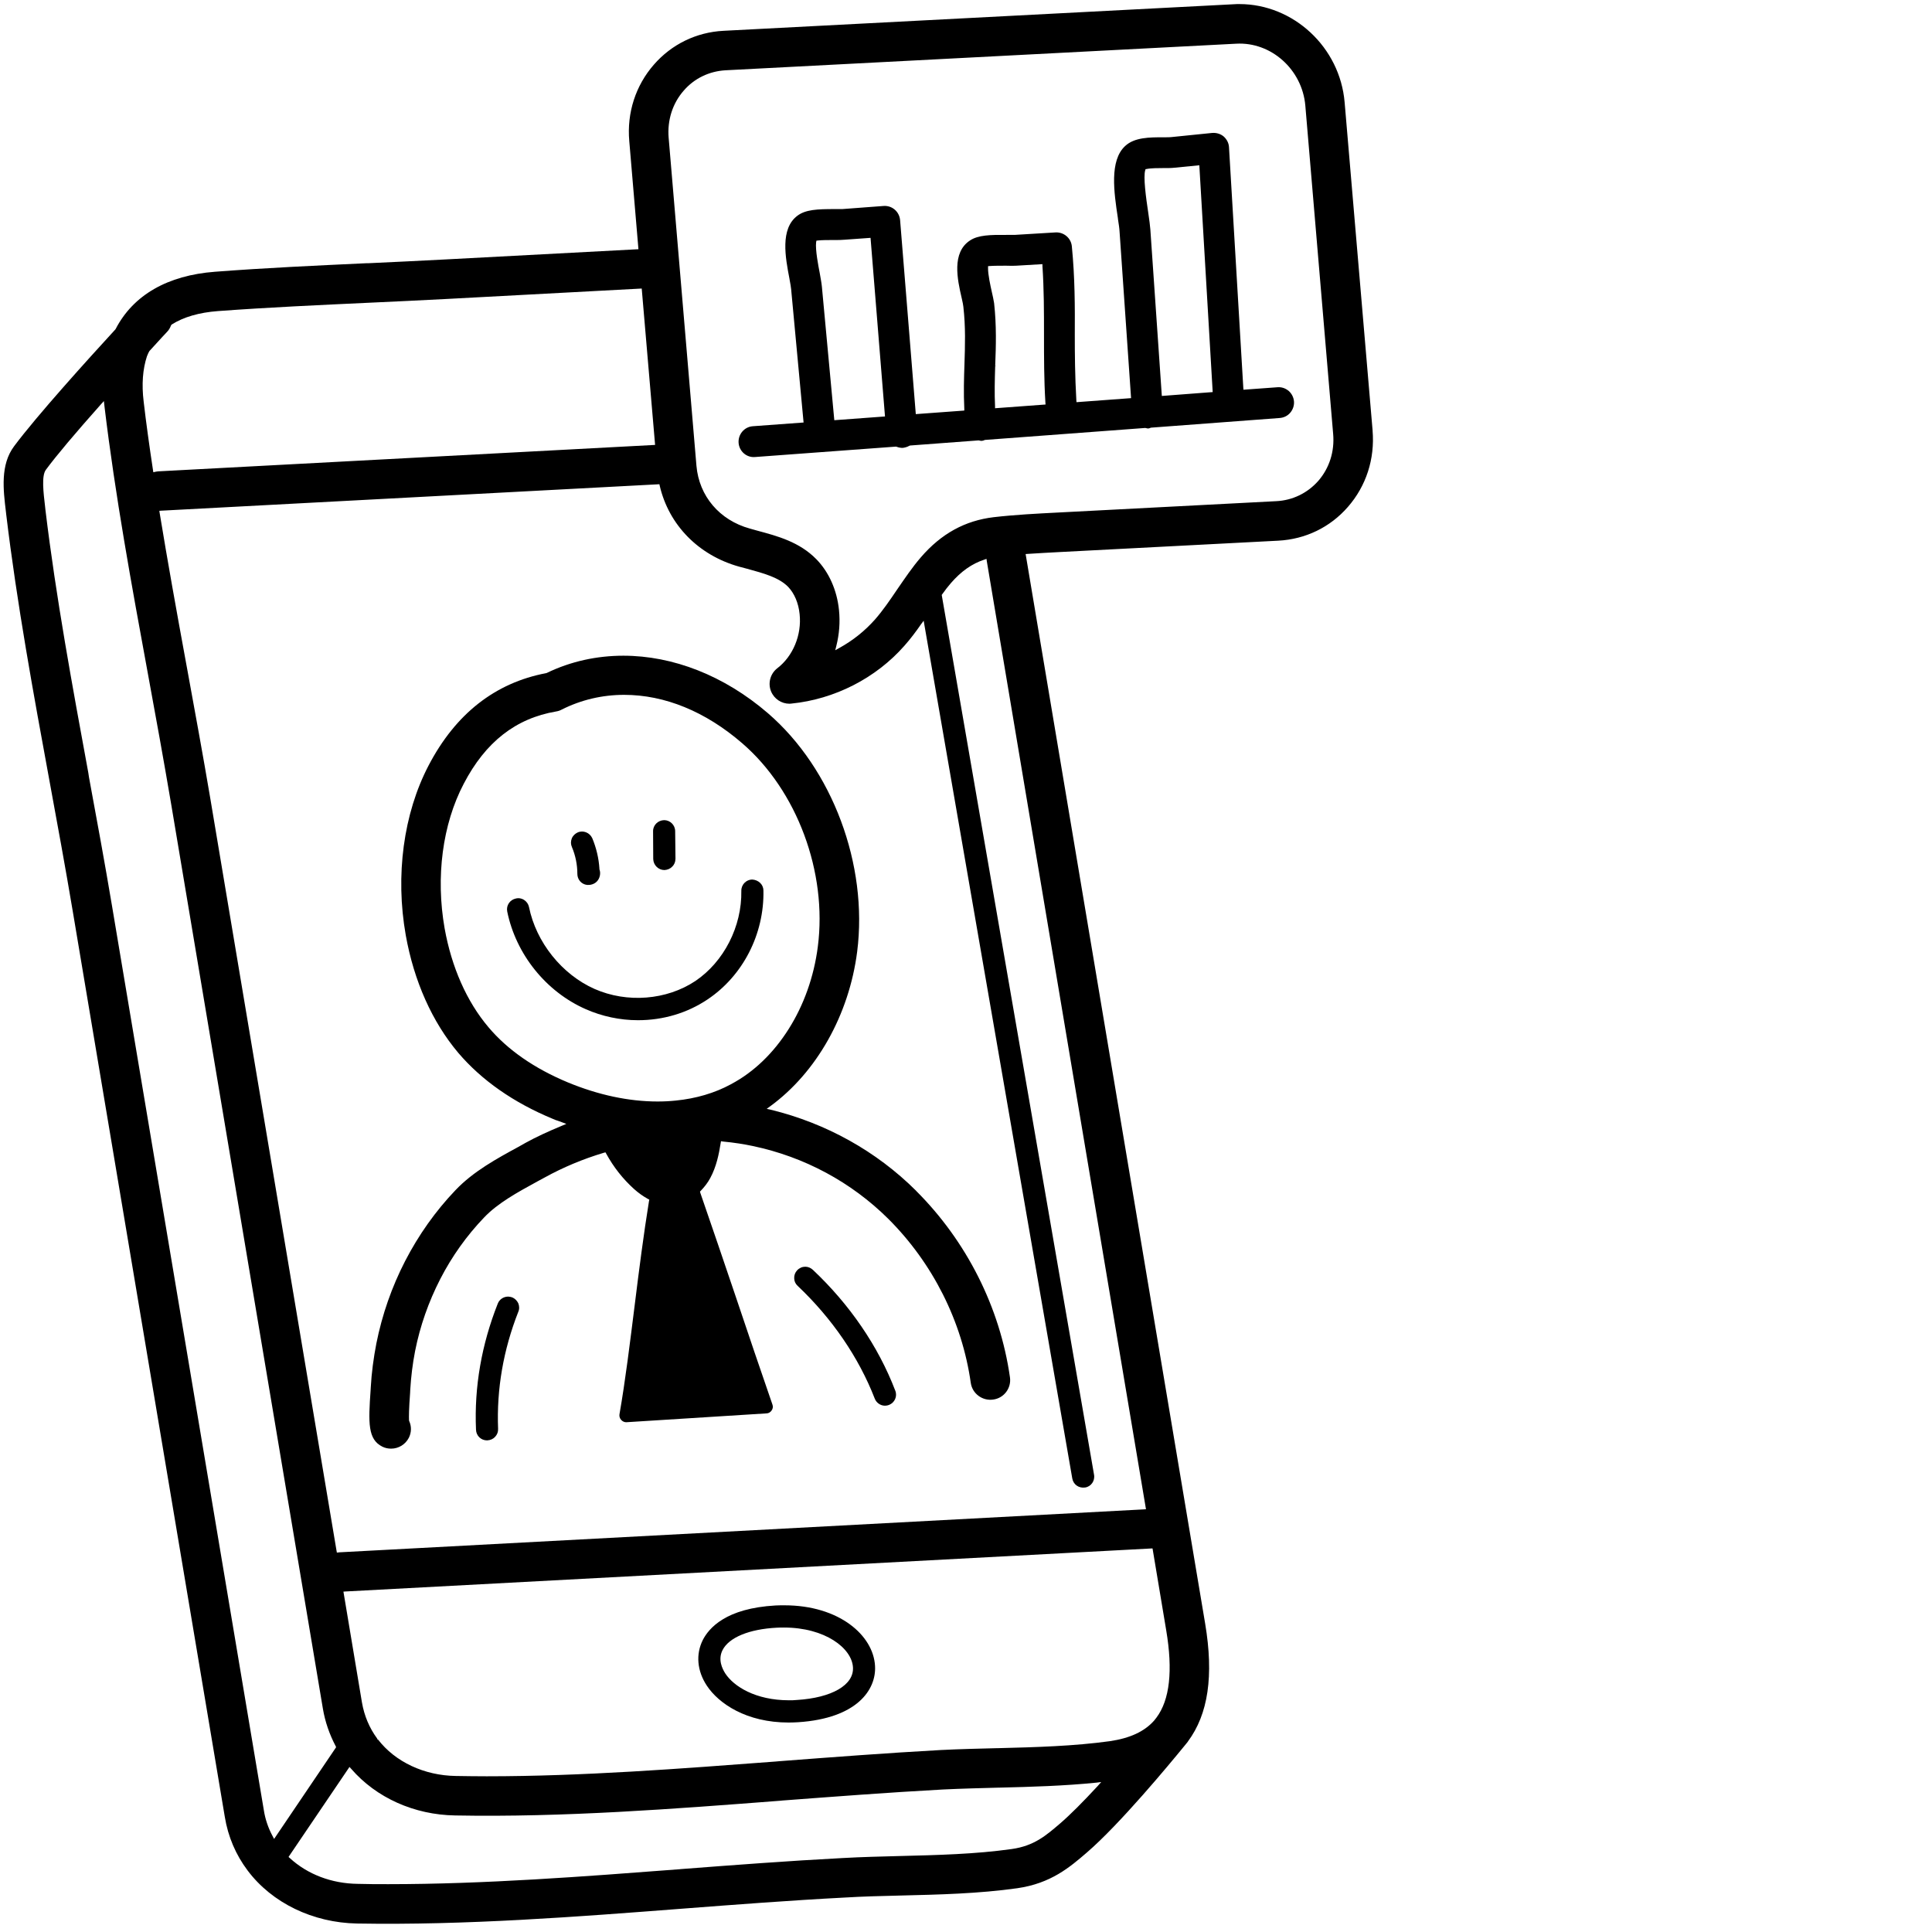 <?xml version="1.0" encoding="UTF-8"?>
<svg xmlns="http://www.w3.org/2000/svg" id="Ebene_1" data-name="Ebene 1" viewBox="0 0 141.732 141.732">
  <path d="M10.779,26.139c.034-.091.068-.16.103-.239l.08-.148c.764-.844,1.277-1.391,1.3-1.414.125-.125.217-.285.285-.468l.023-.034.034-.034c.867-.547,2.007-.878,3.387-.981,3.706-.274,7.503-.445,11.164-.616,1.893-.091,3.763-.171,5.633-.274l14.289-.764.981,11.472-36.423,1.938c-.08,0-.16.023-.239.034l-.148.034-.023-.148c-.274-1.813-.502-3.455-.684-5.018-.16-1.289-.068-2.406.239-3.341ZM80.534,131.016c-1.106,1.197-2.041,2.132-2.771,2.76-1.026.878-1.904,1.642-3.546,1.87-2.646.376-5.485.445-8.222.513-1.289.034-2.76.068-4.185.148-3.946.205-7.971.513-11.86.81l-.103.011c-7.036.536-14.277,1.095-21.359,1.095-.753,0-1.505,0-2.246-.023-1.916-.023-3.683-.696-4.983-1.893l-.091-.08.068-.103,4.402-6.5.126.137c1.836,2.121,4.618,3.375,7.629,3.421,7.925.148,16.045-.479,23.89-1.083l.091-.011c3.649-.274,7.789-.593,11.791-.81,1.403-.068,2.839-.103,4.105-.137h.057c2.326-.057,4.732-.126,7.093-.365l.365-.046-.251.285ZM84.571,113.717l.981,5.873c.502,2.965.262,5.12-.718,6.42l-.171.217c-.707.798-1.768,1.289-3.239,1.505-2.634.365-5.451.445-8.165.513h-.057c-1.38.034-2.805.068-4.185.137-3.946.217-7.971.525-11.86.821l-.251.023c-6.979.525-14.163,1.083-21.199,1.083-.753,0-1.505-.011-2.269-.023-2.326-.034-4.447-1.038-5.702-2.668h-.034l-.034-.08c-.57-.775-.947-1.665-1.117-2.657l-1.357-8.119.16-.011,59.195-3.159.023.125ZM96.704,35.284c-.787.889-1.881,1.425-3.079,1.482l-15.988.832c-1.551.08-3.147.16-4.732.342-2.11.251-3.854,1.209-5.348,2.942-.65.753-1.197,1.574-1.733,2.349-.547.81-1.061,1.562-1.642,2.224-.741.832-1.619,1.539-2.623,2.087l-.285.16.08-.319c.217-.867.285-1.745.194-2.634-.148-1.46-.741-2.782-1.653-3.717-1.243-1.277-2.874-1.71-4.322-2.098l-.57-.16c-2.224-.616-3.717-2.383-3.911-4.596l-2.041-24.084c-.103-1.277.285-2.509,1.106-3.444.775-.901,1.87-1.425,3.067-1.494l37.46-1.95c2.566-.148,4.846,1.893,5.075,4.539l2.041,24.084c.114,1.289-.274,2.509-1.095,3.455ZM100.695,31.59l-2.053-24.084c-.342-4.048-3.763-7.207-7.72-7.207-.125,0-.262,0-.388.011l-37.46,1.95c-1.996.103-3.809.992-5.109,2.486-1.334,1.528-1.984,3.524-1.802,5.599l.673,7.937-14.209.753c-1.859.103-3.717.182-5.588.274h-.137c-3.649.171-7.424.342-11.13.627-3.478.262-5.998,1.71-7.287,4.197l-.023.034c-2.053,2.235-5.747,6.318-7.424,8.564-1.026,1.368-.798,3.204-.604,4.812l.023.205c.787,6.546,1.996,13.137,3.17,19.523.582,3.17,1.186,6.443,1.722,9.647l11.141,66.357c.239,1.471.81,2.794,1.676,3.946,1.79,2.383,4.79,3.832,8.028,3.889,7.948.137,16.09-.49,23.936-1.095,3.717-.285,7.88-.604,11.837-.81,1.323-.08,2.646-.114,4.094-.148,2.817-.068,5.736-.137,8.564-.536,2.474-.353,3.866-1.551,5.097-2.611,2.429-2.087,6.089-6.511,7.161-7.823.08-.103.171-.205.251-.308l.011-.023c1.494-2.007,1.904-4.824,1.266-8.644l-13.171-78.467.16-.011c.798-.057,1.585-.091,2.372-.137l15.999-.832c1.996-.103,3.809-.981,5.109-2.474,1.346-1.54,1.984-3.524,1.813-5.599ZM24.612,128.245l-4.504,6.66-.114-.217c-.319-.593-.536-1.232-.639-1.893l-11.141-66.357c-.525-3.136-1.117-6.34-1.688-9.431l-.046-.308c-1.163-6.329-2.372-12.863-3.147-19.295l-.023-.217c-.126-1.072-.274-2.281.057-2.725.775-1.049,2.132-2.657,4.037-4.801l.217-.239.046.41c.787,6.546,1.996,13.137,3.17,19.523.582,3.159,1.175,6.42,1.722,9.647l11.13,66.357c.16.946.479,1.87.935,2.737l.034.08-.046.068ZM84.069,110.718l-.16.011-58.967,3.147h-.046c-.011,0-.034.011-.057.011l-.126.011-.023-.125-9.271-55.25c-.536-3.17-1.129-6.386-1.699-9.51l-.034-.182c-.764-4.162-1.391-7.652-1.973-11.198l-.023-.16.16-.011,36.525-1.939.023.114c.673,2.885,2.851,5.097,5.816,5.93l.604.16c1.197.331,2.315.627,2.999,1.323.456.479.764,1.186.844,2.007.16,1.517-.479,3.079-1.642,3.969-.513.399-.696,1.095-.456,1.688.228.559.764.912,1.357.912.046,0,.091-.011.137-.011,3.17-.319,6.192-1.859,8.29-4.242.468-.525.878-1.083,1.209-1.562l.205-.274.057.331,10.845,62.594c.08.445.479.73.947.661.433-.068.73-.49.65-.935l-11.175-64.544.034-.046c.217-.308.422-.57.639-.821.741-.855,1.54-1.425,2.452-1.722l.16-.057.023.171,11.677,69.55Z"></path>
  <path d="M94.515,28.659c-.228-.182-.502-.274-.798-.251l-2.497.182-.011-.137-1.049-17.641c-.011-.308-.16-.593-.388-.798-.228-.194-.536-.285-.844-.262l-3.033.308c-.114.011-.274.011-.456.011h-.103c-1.004,0-2.11,0-2.794.639-1.163,1.072-.821,3.398-.536,5.28l.011.103c.057.353.103.673.114.901l.844,12.213-4.003.296-.011-.137c-.103-1.756-.114-3.478-.114-4.778.011-2.075.011-4.219-.217-6.523-.057-.593-.582-1.049-1.197-1.015l-3.01.182h-.593c-1.186-.011-2.064.011-2.657.399-1.38.889-.935,2.885-.627,4.219l.023.103c.046.217.091.399.103.547.171,1.505.125,2.839.08,4.253-.034.969-.068,2.064-.011,3.227v.137l-.137.011-3.421.251-.011-.137-1.14-14.095c-.057-.627-.593-1.083-1.209-1.038l-3.033.228h-.57c-1.266,0-2.121.034-2.725.49-1.277.958-.878,3.067-.582,4.607l.023.137c.046.262.091.479.103.65l.912,9.773-3.729.274c-.616.046-1.083.593-1.038,1.22.046.616.582,1.095,1.209,1.038l10.343-.764.034.011c.16.057.319.091.479.08.16-.023.308-.068.456-.148l.057-.023,5.029-.376c.057.011.08.011.114.023.091.023.126.011.182,0,.023,0,.057-.011.08-.023.034-.011.057-.023.091-.034l11.757-.878c.057.011.08.011.114.023.023.011.034.011.057.011h.08c.034,0,.068-.023.114-.034.023-.011.057-.023.08-.023l9.419-.707c.308-.023.582-.16.775-.388s.296-.525.274-.821c-.023-.308-.171-.593-.41-.798ZM61.205,30.826l-.912-9.807c-.023-.251-.091-.604-.16-1.004-.091-.468-.331-1.688-.262-2.247l.023-.114.103-.011c.296-.034.764-.034,1.072-.034h.126c.285,0,.559,0,.764-.023l1.904-.137.011.137,1.049,12.966-3.717.274ZM72.997,29.948v-.137c-.046-.981-.023-1.893.011-2.976h.148l-.148-.011c.057-1.437.103-2.919-.08-4.584-.034-.217-.103-.559-.182-.889-.08-.365-.274-1.22-.262-1.688v-.137l.125-.011c.331-.023.81-.023,1.197-.023.342.011.582.011.741,0l1.927-.114v.137c.114,1.722.114,3.341.114,5.063,0,1.665,0,3.284.103,4.96l.011.137-3.706.274ZM88.825,28.773l-3.592.274-.011-.148-.832-12.065c-.023-.296-.08-.73-.148-1.186-.182-1.209-.376-2.668-.228-3.159l.023-.08.08-.011c.308-.068.889-.068,1.209-.068.353,0,.604,0,.798-.023l1.859-.182.981,16.638-.137.011Z"></path>
  <path d="M67.204,87.353c-2.908-2.897-6.591-4.949-10.651-5.941l-.308-.068.251-.182c3.41-2.486,5.793-6.717,6.386-11.347.81-6.375-1.813-13.411-6.546-17.493-3.216-2.771-6.979-4.219-10.605-4.219-1.938,0-3.854.41-5.622,1.266l-.034.011c-3.74.707-6.648,2.976-8.632,6.774-1.847,3.535-2.452,8.074-1.676,12.453.604,3.375,1.939,6.363,3.854,8.632,1.71,2.007,4.048,3.649,6.945,4.846.125.057.239.103.365.137.091.034.194.068.285.103l.331.126-.331.137c-1.015.422-1.882.821-2.646,1.243l-.547.308c-1.551.844-3.296,1.79-4.607,3.17-1.471,1.539-2.703,3.284-3.695,5.2-.981,1.904-1.688,3.934-2.11,6.044-.205,1.06-.353,2.155-.411,3.227l-.011.194c-.171,2.429-.205,3.615.855,4.151.205.103.422.148.65.148.547,0,1.049-.308,1.3-.798.194-.388.205-.833.023-1.232l-.011-.046c-.011-.251-.011-.798.08-2.018l.011-.239c.057-.935.171-1.881.353-2.817.365-1.847.992-3.626,1.847-5.291s1.939-3.182,3.216-4.516c1.004-1.06,2.474-1.859,3.889-2.634l.57-.308c1.323-.73,2.782-1.346,4.345-1.813l.103-.023.057.103c.536.981,1.22,1.847,2.041,2.589.331.296.673.536,1.026.73l.091.046-.023.103c-.388,2.383-.73,5.052-1.049,7.629-.342,2.725-.684,5.542-1.118,8.017-.023.148.023.296.126.41.091.103.228.171.365.171l10.297-.65c.148,0,.296-.091.376-.217.091-.125.114-.285.057-.433-.844-2.44-1.79-5.223-2.691-7.914l-.023-.068c-.821-2.417-1.745-5.154-2.577-7.549l-.023-.091.057-.057c.274-.285.513-.593.696-.935.456-.844.639-1.768.764-2.566l.023-.137.137.023c.844.08,1.551.194,2.201.331,3.786.798,7.218,2.646,9.932,5.337,3.261,3.25,5.417,7.526,6.055,12.042.114.787.855,1.334,1.642,1.22.798-.103,1.346-.844,1.232-1.631-.73-5.132-3.182-9.989-6.888-13.684ZM53.622,79.541c-1.197.65-2.566,1.049-4.048,1.197-.445.046-.878.068-1.334.068-2.11,0-4.345-.479-6.557-1.391-2.474-1.026-4.447-2.395-5.85-4.06-1.585-1.87-2.703-4.39-3.216-7.253-.661-3.763-.16-7.629,1.403-10.605,1.596-3.067,3.82-4.801,6.774-5.303.148-.023.285-.068.41-.137,1.425-.718,2.976-1.083,4.584-1.083,2.976,0,5.964,1.22,8.655,3.546,4.026,3.467,6.261,9.465,5.553,14.927-.285,2.224-1.038,4.299-2.132,6.032-1.106,1.756-2.554,3.17-4.242,4.06Z"></path>
  <path d="M56.005,65.321c.068,3.204-1.505,6.261-4.094,7.994-1.494,1.004-3.261,1.528-5.109,1.528-1.323,0-2.646-.285-3.832-.81-2.908-1.277-5.12-4.026-5.759-7.161-.091-.445.194-.867.639-.958.057-.011.114-.023.171-.023.148,0,.296.046.422.125.194.126.319.308.365.525.524,2.589,2.417,4.949,4.812,6.01,2.383,1.049,5.28.821,7.389-.582,2.098-1.414,3.421-4.003,3.375-6.614-.011-.456.353-.821.787-.833.468.023.832.365.832.798Z"></path>
  <path d="M43.781,64.671c-.217.228-.616.319-.924.194-.308-.125-.502-.422-.502-.764,0-.661-.137-1.346-.399-1.961-.091-.205-.091-.422-.011-.627.08-.205.239-.353.433-.445.103-.046.217-.068.319-.068s.205.023.296.057c.205.08.365.239.456.433.296.707.479,1.482.525,2.235v.046c.114.296.034.673-.194.901Z"></path>
  <path d="M49.551,63.006c0,.217-.08.422-.239.57-.148.16-.353.239-.57.251-.445,0-.81-.365-.821-.81l-.011-2.03c-.011-.445.353-.81.81-.821.445,0,.81.365.81.81l.023,2.03Z"></path>
  <path d="M38.022,96.236c-1.095,2.782-1.597,5.668-1.482,8.587.011.217-.068.422-.217.582-.148.16-.342.251-.593.262-.445,0-.798-.342-.81-.787-.137-3.136.41-6.249,1.597-9.248.125-.319.433-.513.764-.513.091,0,.194.023.296.057.194.08.353.239.445.433.08.205.091.422,0,.627Z"></path>
  <path d="M65.219,103.066c-.091.034-.194.057-.296.057-.331,0-.639-.217-.753-.525-1.175-3.022-3.124-5.873-5.656-8.268-.16-.148-.251-.342-.251-.559-.011-.217.068-.422.217-.582.16-.171.376-.262.593-.262.205,0,.399.08.559.228,2.703,2.543,4.801,5.611,6.044,8.861.171.422-.046.889-.456,1.049Z"></path>
  <path d="M64.193,122.213c-.125-2.247-2.634-4.447-6.648-4.447-.217,0-.422,0-.639.011-1.825.103-3.056.513-3.877,1.015-.832.502-1.254,1.095-1.471,1.517-.525,1.049-.422,2.269.296,3.353.867,1.311,2.897,2.703,5.998,2.703.251,0,.479-.011.707-.023,4.322-.285,5.736-2.395,5.633-4.128ZM58.457,124.71c-.194.023-.388.023-.57.023-2.474,0-4.06-1.026-4.675-1.961-.228-.353-.559-1.026-.205-1.722.468-.924,1.95-1.539,3.98-1.642.182-.011.353-.011.524-.011,3.022,0,4.983,1.517,5.063,2.919.08,1.289-1.539,2.235-4.117,2.395Z"></path>
</svg>
